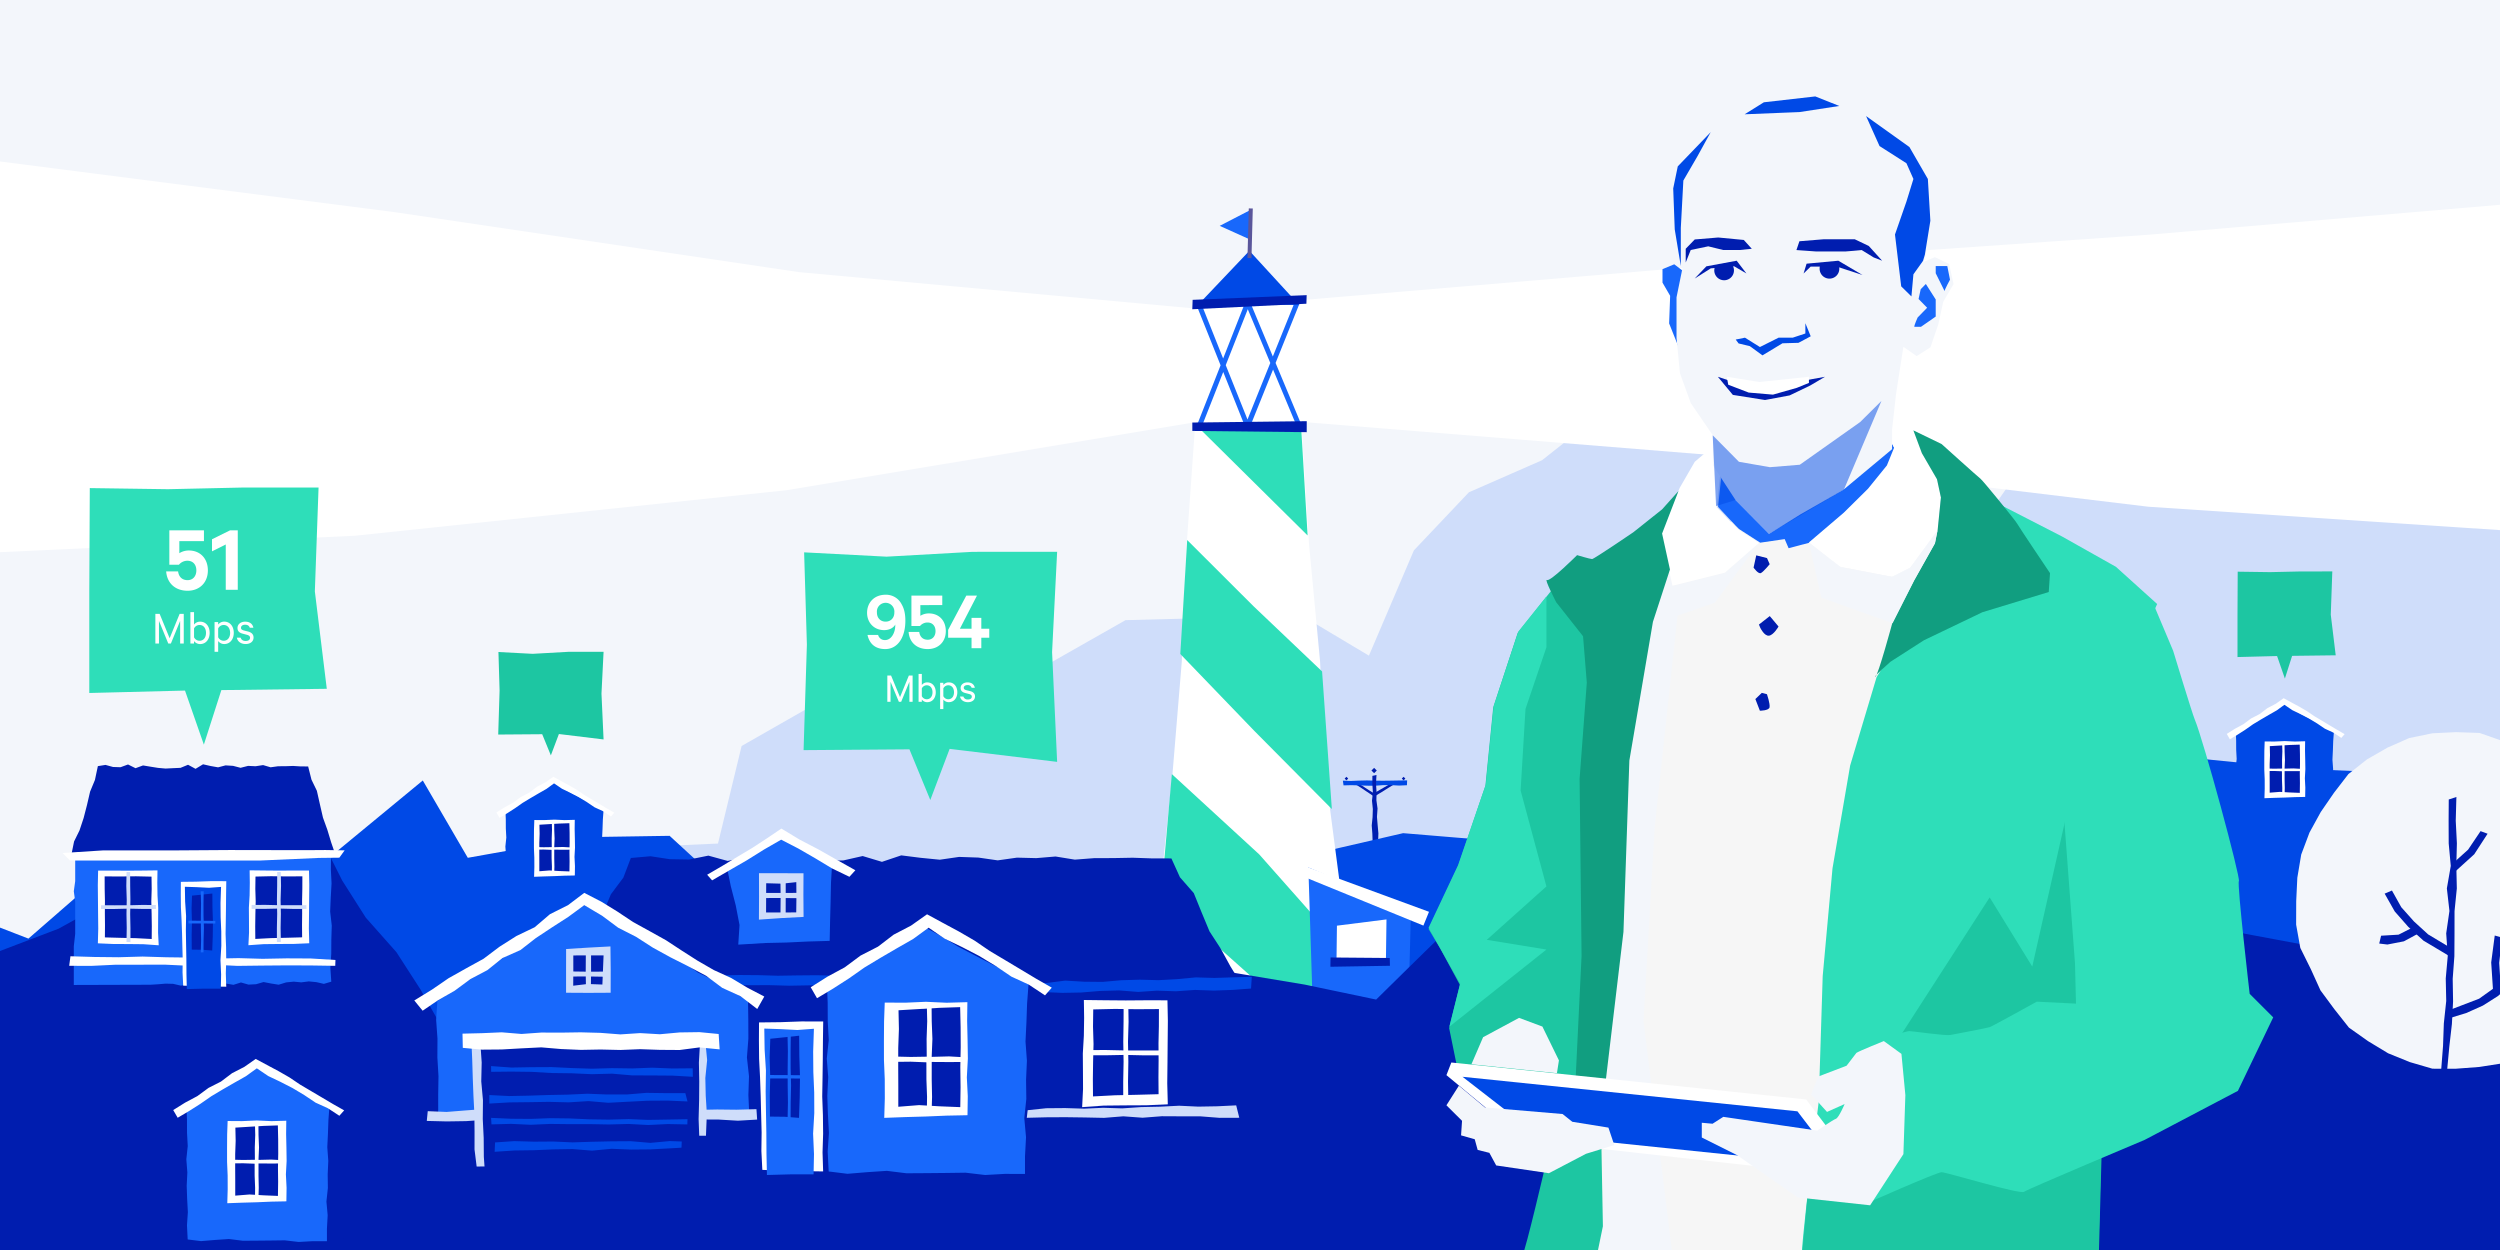<svg id="Layer_1" data-name="Layer 1" xmlns="http://www.w3.org/2000/svg" xmlns:xlink="http://www.w3.org/1999/xlink" viewBox="0 0 2000 1000"><defs><style>.cls-1,.cls-10{fill:none;}.cls-2{clip-path:url(#clip-path);}.cls-12,.cls-3{fill:#f3f6fb;}.cls-4{fill:#cfddfa;}.cls-11,.cls-12,.cls-13,.cls-14,.cls-15,.cls-4,.cls-5,.cls-6,.cls-7,.cls-8,.cls-9{fill-rule:evenodd;}.cls-5{fill:#001daf;}.cls-6{fill:#0049e6;}.cls-16,.cls-7{fill:#fff;}.cls-8{fill:#1868fb;}.cls-9{fill:#2edeb9;}.cls-10{stroke:#5a569b;stroke-width:3.21px;}.cls-11{fill:#f6f6f6;}.cls-13{fill:#1dc6a2;}.cls-14{fill:#119e80;}.cls-15{fill:#9a8064;}.cls-17{opacity:0.5;}</style><clipPath id="clip-path"><rect class="cls-1" width="2000" height="1000"/></clipPath></defs><g class="cls-2"><rect class="cls-3" x="-2657.14" width="7314.29" height="1000"/><g id="Group-5"><g id="Group-4"><g id="Group-70"><path id="Fill-3" class="cls-4" d="M2260.89,243.23l49.53,40.31,55.83,28.58,44,43.26,49,37.74,37.59,49.21,33.33,51.5,33.93,52.7,19.77,59.26,2.3,62.85,16.11,59.81L2602,790l7.67,62.81L2594.88,914l-6.59,3.84,48,37.36,41,44.51,29.77,54.28,14.66,58.68,12.73,59.18.3,57.78,60.71,4.1,59.22,23.84,37.51,46.68,23.89,54.9,3.94,61.49L2893,1477l-37.54,42.44L2802.4,1541l-56.32,6.31.56-7.9,1.32-9.58-30.61-1.52L2664,1518.8l-51.13-20.45-54.95-.09-61.2,23.74-62.83,22.39-65.43-9-64.64-5.29-62.47-19.56-54.2-37.83-46.56-25.86-33.39-35.66-60-18.49-62.73-17.82-64.12-9.63-61.78-20.66-65.45-4.09-64.63-8.81L1667,1310.24l-63.81-11.46-61.33-22.94-64.81-7.34-64.93-7.22-61.41-22.69-63-13.89-65.1-5.66-60.18-27.35-64.9-8-62.94-17.47-64.9-5.38-64.78-8.48-61-22.72-64.67-7.72-61-23.72L652.63,1095l-64.36-6-55.49-6-58.27-2.56-53-27.74L371.87,1007l-27.79-61.85L338.34,879l14.17-63,37.39-51.2,42.33-60.15,69-26.58,73.16-3.23,18.9-78.06,51.22-29.21,55.87-12.45,57.86,14.32,25.22,30.62,19.86-16.65,38.4-53.94,58.69-33.34,66.23-1.73,66.69-6.77,61.81,36.89,36-84.25,44-46.45,58.48-25.63,51.63-40.76,65-3.71,64.89-4.22,63.17,19.33L1533,374.88l48,50.65,37.09-53.46L1669.46,335l49-38.86,50.23-38.93,61.71-16.09,61.36-12.71,58.78-24.63,63.18,3.91,62.41-1.89,61.24,12.43,61.35,13Zm-1499,507.65-4.68,1.43,2.9,4Z"/><g id="Group-8"><polygon id="Fill-65" class="cls-5" points="1082.86 626.41 1088.35 629.92 1093.74 633.53 1099.14 637.14 1100 635.16 1094.96 632.04 1089.99 628.79 1084.91 625.71 1082.86 626.41"/><polygon id="Fill-66" class="cls-5" points="1098.57 634.94 1103.94 631.85 1109.32 628.73 1114.76 625.71 1117.14 626.38 1111.27 629.94 1105.45 633.59 1099.57 637.14 1098.57 634.94"/><polygon id="Fill-67" class="cls-6" points="1074.84 628.3 1081.19 628.14 1087.54 628.32 1093.88 628.56 1100.22 628.57 1106.57 628.1 1112.92 628.11 1119.26 628.46 1125.55 628.18 1125.71 624.29 1119.19 624.38 1112.78 624.5 1106.37 624.58 1099.95 624.51 1093.54 624.33 1087.12 624.49 1080.71 624.76 1074.29 624.51 1074.84 628.3"/><polygon id="Fill-68" class="cls-5" points="1097.9 620.69 1097.91 627.39 1098.3 634 1097.59 640.6 1098.27 647.21 1098.05 653.81 1097.38 660.41 1097.88 667.03 1098.1 673.63 1097.9 680.24 1098.01 686.85 1097.14 693.45 1097.24 700.05 1097.8 706.67 1097.46 713.27 1097.21 720 1104.17 719.83 1104.29 713.23 1103.94 706.59 1103.31 699.96 1103.51 693.3 1103.55 686.65 1102.54 680.03 1102.48 673.38 1102.72 666.72 1102.12 660.09 1101.57 653.46 1102.03 646.79 1101.12 640.17 1101.24 633.51 1100.8 626.88 1101.19 620 1097.9 620.69"/><polygon id="Fill-69" class="cls-5" points="1078.57 622.86 1077.14 624.29 1075.71 622.86 1077.14 621.43 1078.57 622.86"/><polygon id="Fill-71" class="cls-5" points="1101.43 616.43 1099.3 618.57 1097.14 616.43 1099.3 614.29 1101.43 616.43"/><polygon id="Fill-73" class="cls-5" points="1124.29 622.86 1122.86 624.29 1121.43 622.86 1122.86 621.43 1124.29 622.86"/></g><polygon id="Fill-5" class="cls-6" points="3039.05 580.15 2965.76 586.74 2890.01 577.62 2821.53 618.71 2748.25 635.68 2679.41 671.32 2617.46 719.09 2548.68 705.51 2479.44 683.4 2408.56 672.14 2337.75 661.3 2267.61 644.12 2195.83 644.44 2124.49 642.39 2053.8 630.81 1983.41 607.27 1911.62 618.05 1840.37 615.01 1769.07 607.85 1696.89 600.21 1625.26 622.32 1552.67 607.71 1480.84 617.03 1410.19 642.31 1337.4 635.42 1267.33 661.3 1196.09 672.64 1122.52 666.53 1051.57 682.9 980.22 696.97 910.03 718.23 843.25 755.23 773.13 775.6 704.1 802.74 654.16 746.49 590.35 718.91 535.68 668.66 466.69 669.73 374.24 686.24 338.23 624.38 256.89 691.47 180.34 653.89 139.18 690.05 77.47 703.27 22.74 750.88 -44.18 724.96 -108.15 688.66 -173.82 656.55 -243.5 641.64 -311.8 621.04 -380.04 598.43 -448.92 577.28 -520.45 583.67 -590 566.16 -660.41 558.57 -731.06 563.52 -801.26 562.87 -871.08 573.14 -940.59 584.12 -1010.9 586.02 -1079.48 604.83 -1148.38 620.01 -1216.52 639.71 -1286.38 652.53 -1353.69 677.98 -1415.25 721.89 -1478.15 759.22 -1548.13 782.24 -1602.86 849.78 -1529.5 842.51 -1457.81 848.15 -1386.12 833.3 -1314.43 834.89 -1242.74 846.88 -1171.05 835.23 -1099.36 850.15 -1027.67 830.53 -955.98 834.4 -884.29 845.77 -812.6 850.14 -740.91 842.57 -669.22 851.71 -597.53 846.01 -525.84 833.1 -454.15 852.69 -382.46 838.41 -310.76 839.48 -239.07 832.54 -167.38 848.13 -95.69 831.06 -24 853 47.69 848.34 119.38 838.96 191.08 854.18 262.77 839.34 334.46 840.78 406.15 833.2 477.84 832.28 549.53 846.11 621.22 830.35 692.9 830.22 764.59 843.46 836.29 835.88 907.97 851.53 979.66 854.15 1051.35 839.1 1123.04 841.72 1194.73 830.54 1266.42 830.1 1338.11 845.1 1409.8 843.09 1481.5 830.13 1553.19 839.81 1624.88 846.3 1696.58 840.44 1768.27 830.68 1839.96 839.03 1911.65 829.29 1983.34 848.02 2055.04 851.1 2126.73 836.19 2198.42 854 2270.11 845.8 2341.81 836 2413.5 846.53 2485.2 831.85 2556.89 847.28 2628.58 829.48 2700.27 849.15 2771.96 832.94 2843.66 841.32 2915.35 836.54 2987.05 833.1 3058.74 853.55 3130.44 841.72 3202.14 840.74 3273.83 851.21 3345.53 841.01 3417.23 854.29 3488.93 842.4 3558.57 833.68 3506.44 781.33 3453.18 719.9 3392.46 669.12 3326.71 628.34 3257.78 595.68 3185.19 579.79 3111.67 578.37 3039.05 580.15"/><g id="Group-3"><polygon id="Fill-7" class="cls-7" points="-2308.34 -114.16 -1983.81 -68.59 -1656.7 -30.64 -1326.13 -2.29 -1000.04 38.48 -672.97 76.52 -341.44 102.18 -9.94 127.9 315.77 169.73 639.25 217.72 967.14 247.85 961.87 336.8 629.22 392.17 283.95 428.59 -68.51 444.91 -406.74 500.9 -752.5 535.89 -1098.36 570.6 -1440.44 615.82 -1787.67 646.7 -2133.09 682.64 -2483.1 705.78 -2825.71 754.29 -2777.39 574.19 -2749.07 393.83 -2716.46 213.75 -2686.58 33.49 -2626.61 -137.14 -2308.34 -114.16"/><polygon id="Fill-6" class="cls-7" points="4695.85 -122.86 4693.12 46.65 4676.05 210.88 4675.65 375 4679.69 539.1 4700 698.57 4379.38 658.68 4044.12 633.9 3714.05 595.79 3377.65 573.96 3046.53 538.54 2719.23 493.35 2380.3 477.96 2054.94 427.76 1718.74 405.39 1389.27 365.67 1035.71 337.06 1036.29 240.51 1383.59 211.09 1717.77 187.87 2049.95 159.57 2378.59 122.3 2702.64 73.29 3038.74 54.98 3366.94 16.54 3699.8 -10.04 4026.26 -52.92 4360.32 -76.98 4695.85 -122.86"/><g id="Group-28"><polygon id="Fill-1" class="cls-8" points="975.77 180.68 999.19 191.25 1000.01 168.15 975.77 180.68"/><polygon id="Fill-2" class="cls-7" points="1041.3 342.12 1047.27 435.93 1056.04 528.93 1060.75 622.27 1072.89 714.99 1080.03 809.88 999.17 811.43 920 808.58 927.76 715.2 937.73 622.3 945.44 529.21 949.34 435.82 956 341.57 999.17 340.82 1041.3 342.12"/><polygon id="Fill-3-2" class="cls-9" points="1078.82 809 1030.43 807.48 977.53 760.29 929.7 707.7 937.48 619.29 1007.37 683.5 1071.67 756.12 1078.82 809"/><polygon id="Fill-4" class="cls-9" points="1057.67 537.15 1065.48 647.26 1003.59 584.85 944.25 523.2 949.76 432.03 1002.76 484.93 1057.67 537.15"/><polygon id="Fill-5-2" class="cls-9" points="998.29 342.85 1040.84 340.82 1046.09 428.38 958.79 341.99 998.29 342.85"/><polygon id="Fill-8" class="cls-7" points="961.06 341.21 1038.04 342.04 1040.02 242.32 960.01 243.89 961.06 341.21"/><g id="Group-27"><path id="Fill-9" class="cls-8" d="M998,335.61l18.23-45.25-18-43-17.64,44.76Zm-40.13-95.23a2,2,0,0,1,2.56,1.1l18.08,45.31,18-45.79a2,2,0,0,1,3.76,1.11l18,43.09,18-44.64a2,2,0,1,1,3.65,1.49l-19.46,48.33L1041.62,341a2,2,0,0,1-1,2.6,1.82,1.82,0,0,1-.76.16,2,2,0,0,1-1.82-1.22l-19.59-46.92L1000.17,341l.27.67a2,2,0,0,1-1.09,2.58,1.87,1.87,0,0,1-.74.14,2,2,0,0,1-1.82-1.24l-.19-.47a2,2,0,0,1-.61-1.53l-17.4-43.58-17.67,44.85a2,2,0,0,1-1.82,1.25,1.83,1.83,0,0,1-.73-.14,2,2,0,0,1-1.1-2.58l19.2-48.72L956.76,243a2,2,0,0,1,1.09-2.59Z"/><polygon id="Fill-11" class="cls-5" points="953.88 344.75 1045.37 345.74 1045.39 336.94 953.86 338.04 953.88 344.75"/><polygon id="Fill-13" class="cls-6" points="999.51 200.63 1039.39 244.09 960.21 241.99 999.51 200.63"/><polygon id="Fill-15" class="cls-5" points="953.84 247.41 1045.12 242.98 1045.33 236.12 954.11 239.87 953.84 247.41"/><path id="Stroke-17" class="cls-10" d="M1000.63,166.76l-1.06,39.7"/><polygon id="Fill-19" class="cls-8" points="1050.35 809.95 1126.63 810.14 1128.78 728.1 1046.68 693.98 1050.35 809.95"/><polygon id="Fill-21" class="cls-7" points="1069.22 767.22 1108.71 770.45 1109.19 735.53 1069.55 740.54 1069.22 767.22"/><polygon id="Fill-23" class="cls-7" points="1138.72 740.47 1143.2 729.44 1046.68 693.98 1043.05 701.42 1138.72 740.47"/><polygon id="Fill-25" class="cls-5" points="1064.32 773.41 1111.94 772.62 1111.8 766.39 1064.45 765.98 1064.32 773.41"/></g></g></g><polygon id="Fill-203" class="cls-5" points="4774.45 817.63 4705.37 816.4 4638.61 820.11 4571.84 821.41 4505.07 819.5 4438.28 819.39 4371.51 820.86 4304.74 820.69 4237.98 817.89 4171.21 820.76 4104.44 818.37 4037.67 817.55 3970.89 820.04 3904.11 817.85 3837.34 817.56 3770.58 819.05 3703.81 820.58 3637.04 815.82 3570.26 817.67 3503.48 818.34 3436.71 817.03 3369.94 819.7 3303.17 817.16 3236.39 819.27 3169.61 816.92 3102.84 816.83 3036.06 821.02 2969.29 816.38 2902.52 819.3 2835.74 820.32 2768.96 817.82 2702.18 819.75 2635.41 819.17 2568.64 819.14 2501.85 816.71 2435.07 817.13 2368.3 818.14 2301.53 819.59 2234.74 820.21 2167.97 819.82 2101.19 821.19 2034.42 817.92 1967.63 817.28 1900.85 816.06 1834.08 820 1767.3 820.56 1700.52 821.13 1633.73 818.69 1566.96 817.15 1500.17 820.04 1433.4 819.15 1366.62 819.2 1299.84 817.05 1233.05 820.3 1166.28 819.26 1099.49 817.8 1032.71 821.08 965.93 819.56 899.15 820.2 832.37 815.99 765.58 821.28 698.8 815.71 632.02 815.84 565.23 821.18 498.45 818.47 431.66 816.78 364.88 820.79 298.09 818.49 231.31 819.39 164.52 818.62 97.74 816.18 30.95 816.4 -35.83 815.76 -102.61 817.96 -169.4 819.91 -236.19 818.45 -302.97 819.76 -369.76 817.34 -436.55 820.35 -503.32 816.33 -570.1 816.24 -636.88 815.81 -703.65 817.68 -770.45 816.53 -837.22 820.13 -904.01 816.08 -970.78 820.41 -1037.57 818.7 -1104.36 819.56 -1171.13 819.26 -1237.92 818.6 -1304.72 820.8 -1371.5 816.02 -1438.29 820.74 -1505.07 821.07 -1571.86 820.65 -1638.65 816.21 -1705.45 818.19 -1772.24 818.32 -1839.03 820.25 -1905.83 821.33 -1972.62 816.89 -2039.41 821.17 -2106.21 819.78 -2172.99 817.01 -2239.79 820.32 -2306.58 819.78 -2373.38 819.01 -2440.18 821 -2506.98 819.9 -2573.79 818.75 -2640.6 818.7 -2704.13 819.87 -2710.14 846.65 -2714.29 874.75 -2711.23 902.85 -2714.02 930.94 -2703.84 959.04 -2711.96 987.13 -2713.54 1015.23 -2702.19 1043.34 -2708.88 1071.43 -2709.62 1099.54 -2711.29 1127.64 -2710.61 1157.02 -2640.66 1157.47 -2573.89 1156.47 -2507.12 1156.13 -2440.35 1157.8 -2373.57 1154.03 -2306.79 1157.45 -2240.03 1156.22 -2173.26 1157.81 -2106.49 1157.18 -2039.73 1153.65 -1972.95 1154.11 -1906.17 1153.76 -1839.4 1156.08 -1772.63 1153.72 -1705.86 1155.68 -1639.09 1154.43 -1572.32 1154.91 -1505.54 1158.57 -1438.76 1155.19 -1371.99 1156.05 -1305.22 1158.45 -1238.45 1154.04 -1171.67 1157.62 -1104.89 1157.46 -1038.12 1155.41 -971.35 1157.1 -904.58 1155.2 -837.8 1155.53 -771.02 1157.15 -704.24 1156.72 -637.47 1154.19 -570.7 1154.67 -503.92 1157.98 -437.13 1153.65 -370.36 1156.78 -303.58 1153.5 -236.81 1154.9 -170.03 1157.3 -103.25 1154.34 -36.47 1153.86 30.3 1155.63 97.08 1155.49 163.87 1156.94 230.64 1155.04 297.42 1158.55 364.2 1155.29 430.98 1155.24 497.76 1155.89 564.54 1153.55 631.32 1156.25 698.1 1153.95 764.88 1155.94 831.66 1155.72 898.44 1154.5 965.23 1155.96 1032.01 1155.55 1098.79 1155.42 1165.57 1153.06 1232.36 1156.28 1299.14 1157.53 1365.92 1156.48 1432.7 1156.98 1499.49 1156.13 1566.27 1153.15 1633.06 1157.59 1699.84 1157.24 1766.63 1153.8 1833.41 1157.87 1900.19 1157.18 1966.98 1156.18 2033.76 1156.66 2100.55 1153.94 2167.34 1156.84 2234.12 1158.57 2300.91 1153.86 2367.69 1153.75 2434.48 1157.85 2501.27 1158.02 2568.04 1157 2634.82 1155.44 2701.6 1154.52 2768.37 1157.39 2835.16 1156.76 2901.93 1153.27 2968.73 1153.12 3035.5 1155.49 3102.29 1154.46 3169.07 1156.86 3235.85 1157.18 3302.64 1156.03 3369.43 1156.16 3436.22 1153.56 3503.01 1153.91 3569.79 1154 3636.58 1157.18 3703.37 1156.4 3770.17 1156.46 3836.96 1155.22 3903.75 1153.06 3970.54 1157.68 4037.34 1154.15 4104.13 1155.99 4170.93 1153.42 4237.71 1153.56 4304.51 1156.81 4371.3 1155.46 4438.1 1154.8 4504.9 1156.62 4571.7 1156.66 4638.51 1156.29 4705.32 1157.39 4773.3 1156.21 4767.81 1127.65 4776.98 1099.55 4766.32 1071.45 4773.1 1043.36 4771.79 1015.27 4767.46 987.17 4768.65 959.07 4767.79 930.97 4771.72 902.87 4777.14 874.77 4775.68 846.69 4774.45 817.63"/><g id="Group-44"><polygon id="Fill-86" class="cls-6" points="1788.63 585.12 1788.92 592.6 1788.95 599.88 1789.34 607.16 1788.57 614.44 1789.12 621.72 1788.77 629 1789.01 636.28 1789.4 643.56 1788.92 650.84 1789.31 658.62 1796.63 659.53 1804.29 658.89 1811.96 658.38 1819.6 659.33 1827.26 659.28 1834.92 659.2 1842.59 659.1 1850.23 660 1857.9 659.56 1865.75 659.59 1865.76 652.71 1866.15 645.23 1865.47 637.73 1866.27 630.25 1866.17 622.76 1866.5 615.28 1865.95 607.78 1866.31 600.29 1866.57 592.81 1867.14 585.11 1860.27 581.17 1853.33 577.77 1846.49 574.21 1839.67 570.61 1833.1 566.54 1826.44 562.86 1820.29 566.59 1814.07 570.4 1807.59 573.78 1801.55 577.89 1795.11 581.33 1788.63 585.12"/><polygon id="Fill-87" class="cls-7" points="1826.92 558.57 1820.67 563 1813.86 566.55 1807.75 571.24 1800.91 574.75 1794.74 579.34 1787.99 582.98 1781.43 587.13 1783.89 591.43 1790.2 587.65 1796.39 583.66 1802.43 579.42 1808.73 575.61 1815.09 571.9 1821.49 568.24 1827.54 563.82 1833.85 568.13 1840.61 571.39 1847.27 574.85 1853.68 578.75 1859.91 582.97 1866.75 586.12 1873.06 590.32 1875.71 587.3 1869.75 583.88 1863.66 580.23 1857.56 576.57 1851.45 572.93 1845.56 568.91 1839.42 565.34 1833.16 561.96 1826.92 558.57"/><polygon id="Fill-89" class="cls-7" points="1811.74 593.17 1811.48 600.62 1811.43 608.19 1811.43 615.76 1811.75 623.34 1811.77 630.91 1811.55 638.57 1819.74 638.27 1827.85 638.04 1835.96 637.7 1844.14 637.53 1844.26 630.04 1843.89 622.64 1844.29 615.25 1844.17 607.85 1844.01 600.44 1844.1 593 1835.96 593.23 1827.85 592.86 1819.74 593.22 1811.74 593.17"/><polygon id="Fill-90" class="cls-5" points="1815.83 596.92 1815.99 604.17 1815.72 611.44 1815.71 618.71 1815.75 625.98 1815.75 634.14 1823.82 633.5 1831.82 633.97 1839.83 634.29 1839.94 626.56 1839.84 618.84 1840 611.11 1839.96 603.39 1839.78 595.71 1831.82 595.98 1823.81 596.45 1815.83 596.92"/><polygon id="Fill-91" class="cls-7" points="1827.67 614.91 1827.96 608 1827.69 601.14 1827.63 594.34 1825.72 594.29 1825.89 601.13 1825.64 607.98 1825.7 614.84 1819.29 614.95 1812.94 614.79 1812.86 616.86 1819.28 616.78 1825.55 617.02 1825.57 623.66 1825.82 630.41 1825.73 637.13 1827.62 637.14 1827.82 630.42 1827.68 623.68 1827.69 616.88 1834.59 616.93 1841.38 616.89 1841.43 615.11 1834.61 614.74 1827.67 614.91"/></g><g id="Group-44-2"><polygon id="Fill-86-2" class="cls-6" points="404.35 647.98 404.63 655.46 404.66 662.74 405.05 670.01 404.29 677.29 404.84 684.57 404.48 691.85 404.73 699.13 405.12 706.41 404.63 713.69 405.02 721.48 412.35 722.39 420 721.75 427.68 721.23 435.31 722.18 442.98 722.14 450.64 722.06 458.3 721.95 465.94 722.86 473.61 722.42 481.47 722.45 481.47 715.57 481.87 708.09 481.19 700.59 481.98 693.11 481.88 685.62 482.21 678.13 481.66 670.63 482.02 663.15 482.28 655.66 482.86 647.97 475.99 644.02 469.05 640.63 462.21 637.06 455.38 633.46 448.82 629.4 442.15 625.71 436.01 629.45 429.79 633.26 423.31 636.64 417.26 640.75 410.82 644.18 404.35 647.98"/><polygon id="Fill-87-2" class="cls-7" points="442.64 621.43 436.38 625.86 429.57 629.41 423.46 634.09 416.63 637.6 410.46 642.19 403.71 645.84 397.14 649.99 399.61 654.29 405.92 650.51 412.11 646.52 418.14 642.28 424.45 638.47 430.81 634.75 437.2 631.1 443.26 626.68 449.56 630.99 456.33 634.25 462.98 637.71 469.4 641.6 475.63 645.83 482.46 648.97 488.78 653.17 491.43 650.15 485.46 646.74 479.37 643.08 473.27 639.43 467.17 635.79 461.28 631.76 455.13 628.19 448.87 624.82 442.64 621.43"/><polygon id="Fill-89-2" class="cls-7" points="427.46 656.02 427.19 663.47 427.14 671.05 427.15 678.62 427.46 686.2 427.49 693.77 427.27 701.43 435.45 701.13 443.56 700.89 451.67 700.55 459.86 700.38 459.97 692.9 459.6 685.5 460 678.1 459.89 670.7 459.72 663.3 459.81 655.86 451.67 656.09 443.56 655.71 435.45 656.07 427.46 656.02"/><polygon id="Fill-90-2" class="cls-5" points="431.54 659.78 431.7 667.03 431.44 674.3 431.43 681.57 431.46 688.84 431.46 697 439.53 696.36 447.53 696.83 455.55 697.14 455.66 689.42 455.56 681.69 455.71 673.97 455.68 666.25 455.5 658.57 447.53 658.84 439.53 659.3 431.54 659.78"/><polygon id="Fill-91-2" class="cls-7" points="443.39 677.77 443.68 670.85 443.4 664 443.34 657.2 441.43 657.14 441.6 663.99 441.36 670.83 441.41 677.7 435 677.8 428.66 677.65 428.57 679.71 434.99 679.64 441.27 679.88 441.28 686.52 441.54 693.27 441.44 699.98 443.34 700 443.54 693.28 443.4 686.54 443.4 679.74 450.31 679.78 457.1 679.75 457.14 677.97 450.32 677.59 443.39 677.77"/></g><polygon id="Fill-1-2" class="cls-5" points="2331.43 1008.69 2298.76 983.54 2263.07 963.3 2230.31 940.76 2198.25 917.69 2167.85 893.25 2130.11 875.42 2098.16 852.51 2063.76 831.78 2029.88 810.6 1995.47 789.73 1943.57 779.44 1892.97 766.22 1841.37 755.47 1789.3 745.75 1746.54 731.91 1702.58 720.33 1660.95 704.52 1617.22 694.63 1589.37 718.68 1561.84 744.04 1531.81 767.85 1503.57 793.34 1472.52 769.02 1437.3 748.73 1406 725.25 1370.25 705.39 1338.16 682.55 1307.16 658.83 1272.2 637.26 1242.91 664.64 1213.53 691.09 1188.9 720.28 1156.6 745.04 1128.69 772.34 1100.92 799.66 1043.75 787.67 985.13 777.91 926.96 788.44 869.53 799.97 830.15 777.41 794.56 751.81 754.91 730.52 728.28 755.96 697.19 779.16 667.65 803.35 638.64 827.88 610.08 852.71 581.07 877.18 536.19 864.6 490.39 853.92 444.59 843.24 398.64 832.88 353.33 821.52 336.26 791.36 317.17 761.78 292.65 734.13 273.79 704.47 258.28 673.61 237.41 643.39 199.72 665.34 160.61 683.82 122.14 702.99 83.95 722.45 46.75 743 5.47 758.72 -38.15 775.33 -84.07 788.27 -131.2 798.98 -175.59 814.53 -213.87 838.97 -253.49 862.4 -291.57 887.14 -330.43 910.98 -373.06 931.28 -416.89 950.34 -461.05 968.96 -507.14 985.83 -459.23 986.92 -411.94 984.01 -364.62 982.81 -317.25 985.6 -269.96 985.9 -222.75 986.35 -175.44 985.62 -128.21 987.02 -80.97 988.12 -33.76 990.54 13.51 987.02 60.76 986.8 108.03 987.07 155.3 988.59 202.59 986.85 249.7 991.91 297.09 989.19 344.34 989.99 391.5 993.02 438.79 991.45 486.02 993.52 533.27 992.16 580.57 994.95 627.82 993.47 675.07 992.1 722.32 991.6 769.56 994.17 816.81 993.67 864.08 992.93 911.29 995.2 958.54 994.76 1005.9 992.28 1053.03 996.43 1100.35 995.15 1147.54 997.44 1194.79 998.09 1242.07 997.17 1289.31 998 1336.49 1001.41 1383.79 999.4 1431.04 1001.89 1478.3 999.09 1525.55 1000.65 1572.81 999.34 1620.07 1000.53 1667.3 1002.6 1714.59 999.27 1761.81 1002.03 1809.08 1000.49 1856.37 999.6 1903.51 1004.12 1950.85 1001.95 1998.11 1002.21 2045.36 1002.62 2092.58 1004.16 2139.87 1006.24 2187.24 1004.63 2234.53 1007.03 2281.88 1006.99 2331.43 1008.69"/><g id="Group-93"><polygon id="Fill-9-2" class="cls-11" points="1644.79 459.84 1443.01 381.43 1260.05 494.86 1251.43 1007.14 1662.86 1007.14 1644.79 459.84"/><polygon id="Fill-11-2" class="cls-12" points="1407.14 434.29 1371.97 482.09 1342.01 492.54 1323.77 661.56 1314.79 816.71 1338.28 1006.62 1277.14 1007.14 1282.61 980.5 1284.18 863.99 1298.24 745.4 1302.93 608.52 1321.69 497.76 1335.24 455.97 1338.37 468.51 1380.05 458.06 1407.14 434.29"/><path id="Fill-13-2" class="cls-8" d="M1390.88,350.5l-18-18.5c.26,1.31,4.44,46.64,4.44,46.64l-2.88,26.84s15.94,17.2,16.72,17.72,17,10.94,17,10.94l19.59-2.86,3.14,7.29s15.93-4.17,16.71-4.43,27.94-23.71,27.94-23.71l19.33-19,15.15-18.5,5.74-14.07-4.17-8.34-1.83-36.21L1476,351l-48,15.92"/><path id="Fill-15-2" class="cls-9" d="M1501.3,541.67l-21.18,70.77L1466,694.7l-7.84,86.17L1455,881.15s-15.69,125.34-13.34,124.56,237-1.57,237-1.57L1681,918l-16.48-113.59-2.35-60.33-1.57-87.74s10.2-62.67,12.55-62.67,29-66.59,31.39-67.37,21.18-43.09,21.18-43.09l-33-29.77-43.16-24.29L1590,398.57l-30.6,59.54-32.17,42.3Z"/><polygon id="Fill-17" class="cls-13" points="1652.31 655.71 1625.81 773.27 1591.73 717.92 1447.46 941.7 1441.43 1005.71 1679.07 1004.15 1681.43 917.89 1652.31 655.71"/><g id="Group-21"><path id="Fill-19-2" class="cls-13" d="M1167.15,860.92l-7.84-38.44,8.62-34.52-15.67-29-9.4-15.69,23.5-50.22,21.94-64.33,6.27-62.77,19.58-59.62,30.56-38.44,72.86-37.66-32.9,116.11-6.27,222L1282.32,981l-5.49,26.67s-61.11-.78-58.76-3.92S1236.88,930,1236.88,930Z"/></g><path id="Fill-22" class="cls-9" d="M1492.86,962.86s56.51-25.09,60.43-25.09,62.79,18,65.93,15.68,96.54-41.56,96.54-41.56l74.56-39.2,28.25-58.81-18.83-18.82s-10.21-87.81-8.64-90.17-28.25-112.64-35.32-129.37c-2-4.63-17.26-54.89-17.26-54.89L1722,481.43l-21.19,43.12-33.22,58.29L1651.4,656l8.6,114.76.79,32.14-31.4-1.56s-35.32,19.6-37.67,20.38-27.47,5.49-31.4,6.27-30.6-3.13-33-3.13-23.54,7-23.54,7"/><polygon id="Fill-63" class="cls-7" points="1407.14 434.39 1379.9 458.13 1338 468.57 1328.57 427.35 1343.76 390.29 1355.81 369.42 1373.62 354.29 1376.24 378.81 1373.36 405.69 1390.12 423.43 1407.14 434.39"/><path id="Fill-65-2" class="cls-7" d="M1549.73,383.41l-12-21-6.79-18.32L1515.8,331l-5.74-1.05,1,19.9,4.18,8.38-5.74,14.13L1494.39,391l-19.32,19.11-27.93,23.83s23.76,19.63,25.32,19.63,39.68,7.86,41.24,7.86,14.62-7.33,14.62-7.33l21.93-29.85,2.61-26.18Z"/><path id="Fill-67-2" class="cls-5" d="M1405,444.29l-2.14,9.79s3.75,5.44,5.89,4.35,7-7.07,7-7.07l-2.14-4.9Z"/><path id="Fill-69-2" class="cls-5" d="M1408.23,502.27s3.25,6.8,7,6.27,7.59-7.32,7.59-7.32l-7-8.36-8.67,6.79Z"/><path id="Fill-71-2" class="cls-5" d="M1404.29,559.23l3.61,9.34s7.23,0,7.75-2.75-2.07-10.44-2.07-10.44l-4.13-1.09Z"/><path id="Fill-73-2" class="cls-14" d="M1530.69,344.29l22.6,10.95s28.9,26.07,31,27.64,28.37,33.89,29.42,36S1640,458.49,1640,458.49l-1,15.13-53.08,16.16-46.77,22.43-26.8,17.21s-14.19,12.51-12.09,12,13.67-43.28,13.67-43.28l17.34-33.9L1548,434.51l2.11-10.43,2.62-26.08-3.15-14.6-12.09-20.86Z"/><path id="Fill-75" class="cls-14" d="M1237.58,464c2.62,1.57,24.09-19.89,24.09-19.89s10.48,3.14,12,3.14,33-21.45,33-21.45l23-18.31,13.1-14.65-13.1,34,6.29,28.77-13.62,41.86L1303.49,608.4l-4.72,137.08-14.14,118.78-24.09-2.1,4.71-97.32-1.57-141.79,5.76-76.92-3-37.13-21.48-27.2s-10-19.36-7.33-17.79"/><polygon id="Fill-77" class="cls-7" points="1161.07 850 1444.9 879.57 1492.86 942.86 1220.04 912.25 1157.14 860.12 1161.07 850"/><polygon id="Fill-79" class="cls-6" points="1170 861.43 1437.94 889.05 1471.43 932.86 1229.79 907.8 1170 861.43"/><path id="Fill-81" class="cls-12" d="M1485.14,842.3c2.35-1.57,21.92-9.44,21.92-9.44l14.09,10.23,3.14,33-1.57,47.22-26.62,40.93-57.94-6.3-48.54-33.84L1361.43,910V898.2l8.61.79,8.61-5.51,75.17,11s12.53-8.65,14.88-9.44,7-11.8,7-11.8l-14.09,6.29-12.66-14,5.61-14.3,22.71-8.66Z"/><polygon id="Fill-83" class="cls-12" points="1187.94 885.94 1250.05 891.22 1257.86 897.43 1286.74 902.09 1291.43 916.06 1268.79 923.04 1239.12 938.57 1196.96 932.36 1191.49 922.27 1182.13 919.94 1179.78 911.4 1168.85 908.29 1169.63 896.65 1157.14 884.23 1167.09 868.57 1187.94 885.94"/><polygon id="Fill-85" class="cls-12" points="1177.14 851.41 1186.48 829.75 1215.25 814.29 1233.92 821.25 1247.14 848.32 1245.54 858.57 1177.14 851.41"/><polygon id="Fill-87-3" class="cls-9" points="1159.43 821.43 1237.14 759.64 1189.42 751.87 1237.14 709.13 1216.49 632.41 1220.4 567.18 1237.14 517.8 1237.14 477.14 1214.69 505.18 1194.96 564.82 1188.64 627.6 1166.54 691.95 1142.86 742.17 1168.12 786.9 1159.43 821.43"/><polygon id="Fill-89-3" class="cls-12" points="1447.14 433.96 1457.05 478.12 1514.07 498.57 1531.25 464.57 1547.92 434.75 1550 424.29 1528.13 454.11 1513.55 461.43 1472.4 453.58 1447.14 433.96"/><polygon id="Fill-91-3" class="cls-15" points="1427.14 420 1392.86 367.14 1399.56 411.16 1427.14 420"/></g></g><g id="Group"><polygon id="Fill-28" class="cls-5" points="599.12 934.07 614.67 933.26 630.1 932.73 645.52 932 660.96 932.23 676.41 934.21 691.83 933.53 707.27 934.29 722.68 932.22 738.12 933.04 753.54 931.76 768.98 931.86 784.43 933.35 799.83 930.66 815.29 933.11 830.72 932.68 846.13 930.19 861.58 931.87 877.02 933.22 892.43 930.59 907.86 929.75 923.3 930.55 938.72 929.47 954.17 930.31 969.62 932.26 984.74 929.78 982.84 914.11 984.71 898.11 984.84 882.13 985.71 866.14 982.43 850.22 983.67 834.22 985.29 818.22 983.84 802.26 984.2 785.01 967.38 784.61 951.87 785.45 936.36 784.82 920.85 785.15 905.34 787.74 889.83 784.41 874.32 785.77 858.81 785.69 843.3 786.59 827.79 784.93 812.29 787.64 796.77 784.29 781.26 784.7 765.75 784.99 750.24 784.38 734.73 787.35 719.22 786.81 703.71 785.49 688.2 784.93 672.69 788.35 657.18 788.32 641.66 785.94 626.15 787.39 610.64 786.1 595.13 787.46 579.61 788.28 565.71 787.6 565.96 801.45 569.79 816.13 574.19 830.68 577.13 845.58 581.78 860.07 583.42 875.27 590.37 889.22 591.55 904.53 594.15 919.5 599.12 934.07"/><polygon id="Fill-29" class="cls-7" points="865.71 885.71 882.95 884.48 899.99 884.3 917.04 884.22 934.24 883.47 933.8 866.66 933.99 850.03 934.13 833.4 934.29 816.77 933.96 800.25 917.35 800.22 900.64 800.35 883.92 800.21 867.09 800 867.3 814.36 867.08 828.58 866.26 842.78 866.36 857 866.43 871.23 865.71 885.71"/><polygon id="Fill-30" class="cls-5" points="874.59 807.54 874.41 821.34 874.83 835.26 874.48 849.18 874.29 863.11 874.4 877.14 891.99 876.22 909.5 875.83 926.87 875.36 926.76 861.92 926.88 848.29 926.8 834.67 927.1 821.04 927.14 807.26 909.51 807.37 892 807.14 874.59 807.54"/><polygon id="Fill-31" class="cls-7" points="931.43 844.28 915.69 844.29 900 843.93 884.31 844.23 868.57 844.24 868.61 840.09 884.3 840 899.99 840.35 915.68 840.38 931.3 840.34 931.43 844.28"/><polygon id="Fill-32" class="cls-7" points="898.59 881.43 898.57 865.38 898.87 849.4 898.62 833.42 898.85 817.44 898.91 801.54 902.6 801.43 902.86 817.43 902.4 833.41 902.68 849.38 902.42 865.37 902.66 881.32 898.59 881.43"/><polygon id="Fill-33" class="cls-5" points="450 788.01 455.72 772.29 466.93 759.69 475.37 745.58 482.34 730.67 488.71 715.43 498.67 702.14 504.68 686.38 520.41 685 535.84 687.36 551.27 687.63 566.7 684.5 582.13 688.75 597.56 685.6 612.99 687.02 628.41 688.4 643.84 689.15 659.27 688.72 674.7 688.33 690.13 684.83 705.56 689.48 720.99 684.29 736.42 686.24 751.86 687.77 767.28 685.53 782.72 686.06 798.15 688.29 813.58 686.11 829.01 686.5 844.44 685.2 859.87 687.71 875.3 686.52 890.74 686.47 906.17 686.18 921.6 686.72 937.12 686.75 943.95 701.81 955.03 714.49 961.24 729.81 967.58 745.06 976.56 758.88 984.45 773.3 994.29 789.21 976.42 787.71 960.94 789.19 945.46 788.65 929.98 786.81 914.5 785.44 899.02 786.4 883.55 787.17 868.07 787.4 852.59 788.61 837.11 788.33 821.63 790 806.15 787.95 790.68 788.51 775.2 789.45 759.72 788.81 744.24 788.26 728.76 789.34 713.28 786.22 697.81 786.37 682.33 789.19 666.85 789.25 651.37 789.34 635.89 786.06 620.41 789.13 604.93 785.41 589.45 785.44 573.97 787.14 558.49 788.35 543.01 786.02 527.53 787.66 512.05 786.37 496.57 785.36 481.09 788.33 465.6 787.2 450 788.01"/><polygon id="Fill-34" class="cls-6" points="834.88 793.65 849.86 794.29 865.01 794 880.15 792.75 895.3 792.33 910.48 793.54 925.63 792.51 940.79 793.02 955.94 791.95 971.11 792.47 986.26 791.92 1000.84 790.83 1001.43 781.43 986.48 781.87 971.56 782.35 956.62 781.91 941.71 783.31 926.8 784.14 911.86 783.74 896.93 784.19 882.03 785.52 867.09 785.36 852.14 784.49 837.24 786.39 822.86 786.3 834.88 793.65"/><polygon id="Fill-35" class="cls-6" points="664.35 788.03 647.93 788.27 631.34 788.57 614.75 788.1 598.16 788.18 581.7 788.09 575.71 780.37 591.16 780 606.68 780.13 622.2 780.58 637.71 780.33 653.23 780.19 668.57 780.52 664.35 788.03"/><polygon id="Fill-36" class="cls-8" points="581.43 693.23 584.62 708.87 588.6 724.33 591.62 740 590.61 755.71 612.14 754.41 629.25 754.02 646.35 753.21 663.74 752.71 664.07 736.96 664.48 721.52 664.8 706.07 665.71 690.67 652.23 682.62 638.4 675.11 624.93 667.14 610.45 675.75 596.15 684.84 581.43 693.23"/><polygon id="Fill-73-3" class="cls-8" points="349.89 800.91 348.92 815.9 349.98 830.94 349.9 845.98 350.79 861.01 350.55 876.05 350.57 891.09 348.57 906.13 349.79 921.17 350.1 935.91 365.41 936.65 381.01 934.99 396.62 935.13 412.22 936.09 427.82 936.01 443.43 936.49 459.03 934.98 474.64 935.92 490.24 936.86 505.85 936.65 521.45 936.09 537.06 936.8 552.66 937.14 568.27 936.71 583.88 935.53 600 936.74 599.42 921.17 599.52 906.13 599.39 891.09 598.7 876.06 599.2 861.01 597.54 845.99 598.7 830.93 598.64 815.89 598.41 800.25 584.54 792.89 571.89 784.64 558.27 778.03 546.01 769.13 532.6 762.15 520.01 753.81 506.36 747.24 492.93 740.29 480.9 731 467.62 724.29 454.36 732.15 441.18 740.56 428.45 749.66 414.66 757.16 402.21 766.69 389.52 775.86 375.93 783.65 362.92 792.35 349.89 800.91"/><polygon id="Fill-74" class="cls-5" points="348.26 891.94 347.65 908.12 347.14 924.84 347.48 941.98 363.83 942.67 379.83 940.87 395.83 941.56 411.83 941.65 427.83 940.65 443.83 941.56 459.84 940.12 475.84 940.52 491.84 940.64 507.84 942.86 523.84 942.37 539.85 942.02 555.85 942.74 571.86 941.73 587.86 942.03 603.04 940.56 603.54 924.84 604.29 908.12 603.26 892.14 587.86 890.96 571.86 890.5 555.86 891.79 539.86 890.05 523.86 890.04 507.86 891.97 491.85 891.59 475.85 891.31 459.85 890 443.85 891.74 427.85 891.5 411.84 890.42 395.84 892.31 379.84 890.77 363.83 891.61 348.26 891.94"/><polygon id="Fill-75-2" class="cls-4" points="341.43 896.74 357.39 897.14 372.92 896.9 388.45 895.81 403.98 894.91 419.51 895.13 435.05 896.6 450.58 896.02 466.11 896.21 481.64 895.03 497.17 894.87 512.7 895.87 528.23 895.1 543.76 895.54 559.29 895.57 574.83 895.64 590.36 896.57 605.71 895.66 605.16 887.33 589.16 887.77 573.71 887.59 558.25 887.91 542.8 887.97 527.34 888.33 511.89 889 496.43 888.87 480.97 889.5 465.52 887.63 450.06 887.31 434.61 887.54 419.15 888.07 403.69 887.52 388.24 887.14 372.78 888.32 357.32 889.55 342.2 888.94 341.43 896.74"/><polygon id="Fill-76" class="cls-4" points="377.14 833.12 377.78 848.06 378.21 862.36 378.76 876.66 379.5 890.95 379.64 905.26 379.62 919.58 381.32 933.21 396.07 933.16 411.41 933.74 426.76 933.62 442.1 933.12 457.44 933.65 472.79 933.94 488.13 933.32 503.48 933.99 518.82 933.07 534.17 933.19 549.51 935.71 564.55 934.81 564.37 919.56 564.9 905.26 565.48 890.96 564.58 876.66 564.27 862.35 565.71 848.05 564.38 834.26 549.27 833.94 533.68 832.86 518.08 833.59 502.49 833.13 486.9 833.81 471.3 834.32 455.71 834.07 440.12 834.12 424.52 834.61 408.93 834 393.32 834.17 377.14 833.12"/><polygon id="Fill-77-2" class="cls-5" points="384.29 834.44 385.35 849.99 385.01 865.11 386.37 880.18 386.22 895.29 386.95 910.37 387.07 925.48 388.08 939.9 403.16 940.69 418.82 941.02 434.47 939.85 450.13 939.88 465.79 940.78 481.44 939.73 497.1 940.09 512.76 941.43 528.42 940.71 544.08 939.85 559.33 940.11 559.49 925.48 559.45 910.38 558.88 895.29 559.29 880.2 559.4 865.1 559.12 850.01 560 834.61 543.83 834.97 527.92 835.35 512 835.16 496.09 834.68 480.18 835.6 464.27 835.09 448.36 834.29 432.45 835.22 416.53 835.79 400.61 835.25 384.29 834.44"/><polygon id="Fill-78" class="cls-7" points="605.79 807.2 611.43 797.23 597.79 790.09 584.88 782.36 571.11 776.08 558.07 768.56 545.38 760.45 532.79 752.19 519.63 744.87 506.44 737.61 493.9 729.25 481.08 721.36 467.4 714.29 454.38 724.14 439.97 731.35 427.71 741.81 413.16 748.79 399.65 757.36 386.85 767 372.79 774.74 358.81 782.6 345.62 791.66 331.43 800.37 338.11 808.57 350.32 800.25 363.76 792.55 376.2 783.37 389.93 776.09 402.04 766.42 416.38 760.03 428.6 750.52 441.48 741.98 454.48 733.62 467.41 724.13 481.66 732.58 494.57 742.18 508.87 749.47 522.34 758.14 536.39 765.86 550.72 773.1 564.89 780.63 577.77 790.27 592.46 797 605.79 807.2"/><polygon id="Fill-79-2" class="cls-7" points="370 826.92 385.57 826.54 401.38 825.85 417.2 827.17 433.02 826.04 448.83 826.1 464.64 825.86 480.46 826.29 496.27 827.52 512.09 826.48 527.91 827.4 543.72 825.94 559.54 825.71 574.93 827.2 575.71 839.5 559.55 837.93 543.73 840 527.92 839.89 512.1 839.35 496.29 839.98 480.47 839.61 464.66 839.91 448.84 839.23 433.03 837.89 417.21 838.68 401.39 839.58 385.57 839.72 370.24 838.28 370 826.92"/><polygon id="Fill-80" class="cls-4" points="452.89 759.2 452.86 776.67 452.86 794.19 470.69 794.29 488.52 794.19 488.57 775.58 488.36 757.14 470.68 758.09 452.89 759.2"/><polygon id="Fill-81-2" class="cls-5" points="458.65 764.36 458.66 776.43 458.57 788.57 470.09 787.19 481.91 787.63 482.86 764.34 470.73 764.29 458.65 764.36"/><polygon id="Fill-82" class="cls-4" points="472.67 792.86 468.8 792.86 468.57 777.88 468.66 762.87 472.85 762.86 472.86 777.88 472.67 792.86"/><polygon id="Fill-83-2" class="cls-4" points="485.71 781.43 470.71 781.17 455.78 781.22 455.71 777.14 470.71 777.36 485.68 777.27 485.71 781.43"/><polygon id="Fill-84" class="cls-5" points="820 935.16 835.14 935.41 849.93 935.33 864.72 935.25 879.51 935.38 894.27 936.39 909.07 936.34 923.85 936.75 938.62 937.46 953.39 938.42 968.18 938.57 982.73 938.01 982.86 922.2 982.57 906.15 982.79 890.3 966.97 890.79 950.96 891.14 934.93 890 918.93 891.03 902.92 891.66 886.9 891.41 870.89 892.02 854.87 891.4 838.85 891.51 822.8 891.79 822.62 906.19 821.23 920.49 820 935.16"/><polygon id="Fill-85-2" class="cls-7" points="565.71 699.8 569.69 704.29 583.57 696.24 597.52 688.2 611.16 679.67 624.93 671.74 638.66 678.83 652.21 686.64 665.6 694.71 679.54 701.44 684.29 696.19 669.42 687.85 654.72 679.52 639.72 671.7 625.1 662.86 613.4 670.77 601.77 678.37 589.83 685.49 577.93 692.67 565.71 699.8"/><polygon id="Fill-86-3" class="cls-8" points="661.55 786.93 662.14 802.23 662.2 817.11 663 831.99 661.43 846.86 662.56 861.74 661.84 876.62 662.33 891.51 663.14 906.39 662.14 921.27 662.94 937.17 677.99 939.04 693.72 937.74 709.49 936.68 725.17 938.62 740.92 938.52 756.66 938.37 772.41 938.15 788.1 940 803.87 939.11 820 939.16 820 925.1 820.82 909.8 819.43 894.48 821.06 879.19 820.85 863.88 821.53 848.58 820.4 833.25 821.14 817.96 821.68 802.65 822.86 786.92 808.74 778.86 794.48 771.92 780.43 764.62 766.41 757.27 752.92 748.96 739.23 741.43 726.6 749.05 713.82 756.85 700.5 763.75 688.09 772.15 674.86 779.19 661.55 786.93"/><polygon id="Fill-87-4" class="cls-7" points="741.63 731.43 728.83 740.48 714.91 747.74 702.4 757.31 688.42 764.48 675.8 773.86 662 781.32 648.57 789.79 653.61 798.57 666.52 790.85 679.18 782.71 691.53 774.03 704.42 766.25 717.43 758.66 730.51 751.19 742.9 742.15 755.79 750.97 769.63 757.63 783.25 764.7 796.37 772.65 809.11 781.29 823.09 787.72 836 796.3 841.43 790.13 829.23 783.16 816.77 775.68 804.29 768.22 791.8 760.78 779.76 752.55 767.19 745.25 754.38 738.36 741.63 731.43"/><polygon id="Fill-88" class="cls-4" points="821.43 894.23 837.06 893.84 852.46 893.76 867.86 893.97 883.25 894.29 898.65 893.05 914.04 894.18 929.44 892.98 944.84 893.06 960.24 893.07 975.64 894.27 991.43 894.21 988.96 884.29 973.72 885.03 958.53 885.3 943.31 884.58 928.13 885.34 912.94 885.67 897.76 886.7 882.55 886.23 867.37 886.94 852.16 886.46 836.96 886.59 822.14 888.16 821.43 894.23"/><polygon id="Fill-89-4" class="cls-7" points="707.79 802.06 707.25 817.19 707.14 832.57 707.16 847.96 707.8 863.34 707.85 878.73 707.4 894.29 724.13 893.67 740.7 893.2 757.26 892.51 774 892.17 774.22 876.97 773.47 861.94 774.29 846.9 774.06 831.87 773.71 816.84 773.91 801.73 757.27 802.19 740.7 801.43 724.13 802.16 707.79 802.06"/><polygon id="Fill-90-3" class="cls-5" points="718.81 808.22 719.13 823.26 718.59 838.33 718.57 853.41 718.64 868.49 718.64 885.41 735.26 884.09 751.73 885.05 768.22 885.71 768.45 869.69 768.25 853.67 768.57 837.65 768.49 821.63 768.12 805.71 751.72 806.26 735.25 807.23 718.81 808.22"/><polygon id="Fill-91-4" class="cls-7" points="745.35 845.49 745.93 831.19 745.38 817.03 745.26 802.98 741.43 802.86 741.77 817.01 741.28 831.15 741.39 845.34 728.58 845.55 715.88 845.24 715.71 849.5 728.56 849.35 741.11 849.85 741.13 863.57 741.64 877.51 741.46 891.39 745.24 891.43 745.65 877.54 745.37 863.6 745.38 849.56 759.18 849.65 772.77 849.57 772.86 845.89 759.21 845.12 745.35 845.49"/><polygon id="Fill-92" class="cls-4" points="642.86 733.52 642.72 716.03 642.8 698.6 625.01 698.58 607.18 698.57 607.23 717.12 607.14 735.71 625 734.47 642.86 733.52"/><polygon id="Fill-93" class="cls-5" points="636.99 729.92 637.14 717.84 637.04 705.71 625.6 706.95 612.96 706.59 612.86 729.97 624.97 730 636.99 729.92"/><polygon id="Fill-94" class="cls-4" points="624.29 701.43 628.57 701.44 628.57 716.44 628.53 731.43 624.39 731.42 624.52 716.44 624.29 701.43"/><polygon id="Fill-95" class="cls-4" points="610 714.33 624.98 714.37 639.97 714.29 640 718.57 624.98 718.4 610 718.44 610 714.33"/><polygon id="Fill-96" class="cls-7" points="609.86 935.9 609.11 920.82 609.3 906.06 608.91 891.32 608.55 876.57 608.03 861.83 607.28 847.09 607.14 832.33 607.22 817.95 624.14 817.75 641.19 817.14 658.57 817.18 658.35 832.48 658.23 847.39 658.03 862.29 657.78 877.2 658.33 892.1 658.5 907.01 658.03 921.91 658.51 937.14 642.11 936.9 625.99 936.55 609.86 935.9"/><polygon id="Fill-97" class="cls-8" points="611.43 822.86 624.78 823.32 637.9 824 651.13 823.01 650.53 841.28 650.67 857.68 651.37 874.08 651.43 890.47 650.48 906.87 651.19 923.27 650.86 939.49 632.4 939.48 613.55 940 613.18 923.02 613.08 906.36 612.78 889.7 612.52 873.04 612.75 856.37 611.7 839.73 611.43 822.86"/><polygon id="Fill-98" class="cls-5" points="616.24 831 615.71 846.11 616.18 861.38 615.82 876.66 615.94 893.27 627.66 893.41 639.2 894.29 639.76 877.97 640 861.5 639.46 845.04 639.32 828.57 627.67 829.83 616.24 831"/><polygon id="Fill-99" class="cls-8" points="632.49 895.65 630.06 895.71 630.35 881.99 630.14 868.29 630.13 854.59 630.3 840.89 630 827.14 632.65 827.18 632.49 840.88 632.51 854.59 632.86 868.28 632.55 881.99 632.49 895.65"/><polygon id="Fill-100" class="cls-8" points="644.29 862.86 629.3 862.76 614.33 862.75 614.29 860 629.3 860.08 644.25 860.23 644.29 862.86"/><polygon id="Fill-123" class="cls-6" points="392.86 852.86 409.13 854.04 425.23 853.75 441.33 853.67 457.42 854.45 473.52 854.96 489.63 854.52 505.73 854.75 521.83 854.15 537.93 854.79 554.17 854.64 554.29 861.43 537.93 860.49 521.83 860.37 505.72 860.32 489.65 858.93 473.53 859.35 457.44 858.63 441.33 858.42 425.25 857.48 409.14 857.27 392.94 857.45 392.86 852.86"/><polygon id="Fill-124" class="cls-6" points="391.43 876.03 407.35 876.84 423.03 876.52 438.7 876.01 454.38 875.7 470.06 874.98 485.75 875.6 501.44 875.58 517.11 874.29 532.8 874.51 548.27 874.52 550 881.16 534.08 880.47 518.25 880.57 502.43 881.38 486.62 882.22 470.78 880.88 454.96 881.88 439.13 881.48 423.31 881.74 407.48 881.92 391.44 882.86 391.43 876.03"/><polygon id="Fill-125" class="cls-6" points="392.86 894.29 408.82 894.99 424.49 895.12 440.17 894.54 455.84 894.75 471.51 895.46 487.19 895.69 502.87 895.27 518.54 895.92 534.23 895.64 550 895.35 549.88 899.55 534.23 899.24 518.55 900 502.88 899.17 487.2 899.58 471.53 899.29 455.85 899.32 440.18 899.14 424.5 899.82 408.82 899.09 393.2 899.51 392.86 894.29"/><polygon id="Fill-126" class="cls-6" points="396.04 913.95 411.43 912.9 426.98 913.33 442.53 913.22 458.07 913.91 473.62 913.41 489.17 913.07 504.72 912.97 520.27 914.29 535.82 912.86 551.43 913.42 551.17 917.82 535.83 918.68 520.29 919.52 504.74 919.66 489.18 919.03 473.65 920.52 458.07 919.25 442.52 919.52 426.98 920.18 411.43 920.4 395.71 921.43 396.04 913.95"/></g><polygon id="Fill-46" class="cls-5" points="545.6 908.63 544.91 924.55 544.67 940.48 544.29 956.38 571.43 957.14 570.86 940.91 570.4 924.8 570.2 908.57 545.6 908.63"/><polygon id="Fill-46-2" class="cls-5" points="1785.6 885.77 1784.91 901.7 1784.67 917.62 1784.29 933.53 1811.43 934.29 1810.86 918.05 1810.4 901.94 1810.2 885.71 1785.6 885.77"/><g id="Group-37"><polygon id="Fill-28-2" class="cls-8" points="59.04 787.98 120.41 787.79 126.44 787.42 132.47 786.91 138.5 787.07 144.54 788.47 150.56 787.98 156.6 788.52 162.62 787.06 168.65 787.64 174.68 786.74 180.71 786.81 186.75 787.86 192.77 785.97 198.81 787.69 204.84 787.38 210.86 785.63 216.9 786.81 222.93 787.77 228.95 785.91 234.98 785.32 241.02 785.88 247.04 785.12 253.08 785.71 259.12 787.09 265.03 785.34 264.28 774.29 265.01 763.01 265.07 751.75 265.41 740.47 264.13 729.24 264.61 717.97 265.24 706.69 264.68 695.43 264.82 683.27 258.25 682.99 252.18 683.58 246.12 683.13 240.06 683.37 234 685.2 227.94 682.85 221.88 683.8 215.82 683.75 209.76 684.38 203.7 683.22 197.63 685.13 191.57 682.76 185.51 683.05 179.45 683.26 173.39 682.83 167.33 684.92 161.27 684.54 155.21 683.61 149.14 683.21 143.08 685.63 137.02 685.61 130.96 683.92 124.9 684.95 118.83 684.04 112.77 685 106.71 685.57 60.16 686.57 60.16 693.57 60.16 704.91 59.04 713 60.16 721.22 60.16 733.32 60.16 747.14 59.04 757.09 59.04 765.21 59.04 774.29 59.04 787.98"/><polygon id="Fill-29-2" class="cls-7" points="198.72 756.18 210.96 755.32 223.07 755.19 235.18 755.13 247.4 754.61 247.09 742.86 247.22 731.23 247.32 719.6 247.43 707.98 247.2 696.42 235.4 696.4 223.53 696.5 211.65 696.39 199.7 696.25 199.84 706.29 199.69 716.23 199.1 726.16 199.18 736.11 199.23 746.05 198.72 756.18"/><polygon id="Fill-30-2" class="cls-5" points="204.39 701.26 204.26 711.15 204.56 721.13 204.31 731.11 204.17 741.09 204.25 751.15 216.81 750.49 229.31 750.21 241.7 749.87 241.62 740.24 241.72 730.47 241.66 720.7 241.87 710.93 241.9 701.06 229.31 701.14 216.81 700.97 204.39 701.26"/><polygon id="Fill-31-2" class="cls-4" points="245.19 727.12 234.19 727.13 223.22 726.85 212.26 727.09 201.26 727.09 201.29 723.97 212.26 723.9 223.22 724.16 234.19 724.18 245.1 724.15 245.19 727.12"/><polygon id="Fill-32-2" class="cls-4" points="221.52 753.63 221.51 742.38 221.74 731.17 221.54 719.97 221.72 708.76 221.77 697.61 224.63 697.53 224.83 708.75 224.48 719.96 224.7 731.16 224.49 742.37 224.68 753.56 221.52 753.63"/><polygon id="Fill-33-2" class="cls-5" points="57.02 684.22 59.25 673.19 63.6 664.35 66.89 654.45 69.6 643.98 72.08 633.29 75.95 623.96 78.29 612.9 84.41 611.93 90.41 613.58 96.42 613.78 102.42 611.58 108.42 614.56 114.42 612.35 120.43 613.35 126.43 614.31 132.43 614.84 138.43 614.54 144.44 614.27 150.44 611.81 156.44 615.07 162.44 611.43 168.45 612.8 174.45 613.87 180.45 612.3 186.46 612.68 192.46 614.24 198.46 612.71 204.47 612.99 210.47 612.07 216.47 613.83 222.47 613 228.48 612.96 234.48 612.76 240.49 613.13 246.52 613.16 249.18 623.73 253.49 632.62 255.91 643.38 258.37 654.08 261.87 663.78 264.93 673.9 268.76 685.07 261.81 684.01 255.79 685.05 249.77 684.67 243.75 683.38 237.72 682.42 231.7 683.09 225.68 683.64 219.66 683.8 213.64 684.64 207.62 684.45 201.59 685.62 195.57 684.18 189.55 684.58 183.53 685.24 177.51 684.78 171.49 684.4 165.47 685.16 159.45 682.97 153.42 683.07 147.4 685.05 141.38 685.1 135.36 685.16 129.34 682.86 123.31 685.01 117.29 682.4 111.27 682.42 105.25 683.61 99.23 684.46 93.2 682.82 87.18 683.98 81.16 683.07 75.14 682.36 69.11 684.45 63.09 683.66 57.02 684.22"/><polygon id="Fill-35-2" class="cls-7" points="271.47 686.15 254.98 686.34 207.84 688.43 151.77 688.43 96.09 688.43 56.02 688.43 50 682.39 82.25 680.33 137.81 680.33 183.69 680.02 244.72 680.13 260.31 680.02 275.71 680.28 271.47 686.15"/><polygon id="Fill-29-3" class="cls-7" points="126.97 756.23 114.72 755.37 102.62 755.24 90.51 755.19 78.29 754.66 78.6 742.91 78.47 731.28 78.36 719.66 78.25 708.03 78.49 696.48 90.29 696.46 102.16 696.55 114.03 696.45 125.99 696.3 125.84 706.35 126 716.28 126.58 726.22 126.51 736.16 126.46 746.11 126.97 756.23"/><polygon id="Fill-30-3" class="cls-5" points="121.22 701.31 121.35 711.2 121.05 721.18 121.3 731.16 121.44 741.14 121.36 751.2 108.8 750.54 96.3 750.26 83.91 749.92 83.99 740.29 83.89 730.52 83.95 720.76 83.74 710.99 83.71 701.11 96.3 701.19 108.8 701.03 121.22 701.31"/><polygon id="Fill-31-3" class="cls-4" points="80.8 727.17 91.8 727.18 102.77 726.91 113.73 727.14 124.73 727.15 124.7 724.02 113.73 723.95 102.77 724.22 91.8 724.24 80.89 724.21 80.8 727.17"/><polygon id="Fill-32-3" class="cls-4" points="104.35 753.69 104.37 742.43 104.14 731.23 104.33 720.02 104.16 708.82 104.1 697.67 101.24 697.59 101.04 708.81 101.39 720.01 101.18 731.22 101.38 742.42 101.2 753.61 104.35 753.69"/><polygon id="Fill-88-2" class="cls-7" points="268.19 772.67 248.43 772.37 228.96 772.31 209.48 772.47 190.02 772.71 170.55 771.76 151.08 772.63 131.61 771.71 112.13 771.77 92.66 771.77 73.19 772.7 55.37 772.65 56.35 765.01 75.62 765.58 94.83 765.79 114.07 765.24 133.26 765.82 152.47 766.07 171.66 766.87 190.9 766.5 210.1 767.05 229.33 766.68 248.55 766.78 268.37 767.99 268.19 772.67"/><polygon id="Fill-96-2" class="cls-7" points="146.56 788.49 146.03 777.88 146.17 767.49 145.89 757.11 145.64 746.74 145.27 736.36 144.74 725.99 144.64 715.6 144.69 705.48 156.67 705.34 168.73 704.91 181.03 704.94 180.87 715.71 180.78 726.2 180.64 736.69 180.47 747.18 180.86 757.67 180.98 768.16 180.65 778.65 180.99 789.37 169.38 789.19 157.97 788.95 146.56 788.49"/><polygon id="Fill-97-2" class="cls-6" points="147.9 709.42 157.64 709.74 167.2 710.22 176.84 709.52 176.41 722.29 176.51 733.75 177.02 745.21 177.06 756.66 176.37 768.12 176.89 779.58 176.65 790.91 163.19 790.91 149.45 791.27 149.17 779.41 149.1 767.76 148.89 756.13 148.69 744.49 148.87 732.84 148.1 721.21 147.9 709.42"/><polygon id="Fill-98-2" class="cls-5" points="153.61 716.5 153.25 726.98 153.57 737.58 153.32 748.18 153.4 759.7 161.67 759.81 169.79 760.41 170.19 749.09 170.36 737.66 169.97 726.24 169.88 714.82 161.67 715.69 153.61 716.5"/><polygon id="Fill-99-2" class="cls-8" points="162.81 761.86 160.62 761.91 160.88 752.12 160.69 742.35 160.68 732.58 160.83 722.81 160.56 713 162.95 713.03 162.8 722.8 162.82 732.58 163.14 742.35 162.86 752.12 162.81 761.86"/><polygon id="Fill-100-2" class="cls-8" points="172.27 738.85 161.51 738.77 150.77 738.76 150.74 736.52 161.51 736.59 172.25 736.71 172.27 738.85"/></g><polygon id="Fill-1-3" class="cls-9" points="134.34 391.36 71.83 390.47 71.43 473.32 71.43 554.39 148 552.46 163.09 595.71 177.08 552.08 261.43 551.04 251.88 473.1 254.85 390 193.65 390.04 134.34 391.36"/><polygon id="Fill-1-4" class="cls-13" points="1816.02 457.71 1790.16 457.34 1790 491.86 1790 525.64 1821.66 524.83 1827.91 542.86 1833.69 524.68 1868.57 524.24 1864.62 491.77 1865.85 457.14 1840.54 457.16 1816.02 457.71"/><path id="_51Mbps" data-name=" 51Mbps" class="cls-16" d="M149.93,448.6a8.73,8.73,0,0,0-6.77,3.17h-7.69V424.29h27.68v8.59H143.47v9.68a14.14,14.14,0,0,1,7.61-2.17c9.15,0,15.22,6.51,15.22,15.95,0,9.68-6.61,16.26-16.22,16.26-9.92,0-16.45-6.11-17.15-15.48h9.54c.54,4.18,3.07,7,7.61,7,4.3,0,7-3.25,7-7.82S154.38,448.6,149.93,448.6Zm40.28-24.31v47.54H180.6V435.59l-11,5.5v-9.68l14.4-7.12ZM136.7,514.85h-2.07l-7.46-18.12v18.12h-2.88V491.08h3.42l8,19.51,8-19.51H147v23.77h-2.89V496.73Zm18.53-2v2h-2.92V489.68h2.92v10a6,6,0,0,1,4.8-2.36c5,0,7.69,4.1,7.69,8.94s-2.69,9-7.69,9a6,6,0,0,1-4.8-2.43Zm0-10.06v7a4.9,4.9,0,0,0,4.38,2.82c3.27,0,5.19-2.67,5.19-6.31s-1.92-6.31-5.19-6.31a4.92,4.92,0,0,0-4.38,2.78Zm19.3,10.06v8.6h-2.89V497.66h2.89v2a6,6,0,0,1,4.8-2.36c5,0,7.69,4.18,7.69,8.94s-2.65,9-7.69,9a6,6,0,0,1-4.8-2.41Zm0-10.06v7a4.9,4.9,0,0,0,4.38,2.82c3.27,0,5.19-2.67,5.19-6.31s-1.92-6.31-5.19-6.31a4.89,4.89,0,0,0-4.38,2.78Zm15,7.35h3c.53,1.78,2,2.64,4,2.64s3.5-.82,3.5-2.56c0-1.2-.77-1.93-2.54-2.4l-3.38-.89c-2.42-.62-4.11-1.86-4.11-4.53,0-3.06,2.65-5.07,6.11-5.07,3.77,0,6,1.86,6.61,4.88h-2.88c-.5-1.55-1.69-2.44-3.77-2.44-1.69,0-3.27.81-3.27,2.48,0,1.16.77,1.7,2.39,2.16l3.3.82c2.92.77,4.35,2.4,4.35,4.8,0,3.25-2.69,5.19-6.35,5.19s-6.43-1.92-7-5.1Z"/><g id="Group-44-3"><polygon id="Fill-86-4" class="cls-8" points="149.16 884.87 149.58 895.73 149.62 906.3 150.19 916.86 149.07 927.43 149.88 938 149.36 948.56 149.72 959.13 150.29 969.7 149.58 980.27 150.15 991.57 160.82 992.89 171.98 991.97 183.16 991.21 194.29 992.6 205.46 992.52 216.62 992.41 227.79 992.26 238.92 993.57 250.1 992.94 261.55 992.98 261.55 982.99 262.13 972.13 261.14 961.24 262.3 950.39 262.15 939.51 262.63 928.65 261.83 917.76 262.36 906.9 262.74 896.03 263.57 884.85 253.56 879.13 243.45 874.2 233.48 869.02 223.54 863.8 213.97 857.9 204.26 852.55 195.3 857.97 186.24 863.5 176.79 868.41 167.98 874.37 158.6 879.37 149.16 884.87"/><polygon id="Fill-87-5" class="cls-7" points="204.56 847.14 195.49 853.49 185.61 858.58 176.74 865.28 166.83 870.31 157.88 876.88 148.09 882.11 138.57 888.05 142.14 894.21 151.3 888.79 160.28 883.08 169.03 877.01 178.17 871.55 187.4 866.23 196.68 860.99 205.46 854.66 214.6 860.84 224.42 865.51 234.07 870.47 243.38 876.04 252.41 882.09 262.32 886.6 271.48 892.62 275.33 888.29 266.68 883.4 257.84 878.16 248.99 872.93 240.14 867.71 231.6 861.95 222.68 856.83 213.6 852 204.56 847.14"/><polygon id="Fill-89-5" class="cls-7" points="182.11 896.81 181.72 907.6 181.65 918.57 181.66 929.54 182.12 940.51 182.15 951.49 181.83 962.58 193.71 962.14 205.47 961.81 217.22 961.31 229.1 961.07 229.26 950.23 228.72 939.51 229.3 928.79 229.14 918.07 228.9 907.35 229.03 896.58 217.22 896.91 205.47 896.37 193.71 896.89 182.11 896.81"/><polygon id="Fill-90-4" class="cls-5" points="188.3 902.1 188.53 912.7 188.15 923.33 188.14 933.95 188.19 944.58 188.19 956.51 199.64 955.58 210.99 956.26 222.35 956.73 222.51 945.43 222.37 934.14 222.59 922.85 222.54 911.55 222.28 900.33 210.99 900.72 199.63 901.4 188.3 902.1"/><polygon id="Fill-91-5" class="cls-7" points="206.8 927.92 207.22 917.93 206.82 908.04 206.73 898.22 203.94 898.14 204.19 908.02 203.83 917.9 203.91 927.81 194.58 927.97 185.33 927.75 185.2 930.72 194.56 930.62 203.7 930.97 203.72 940.55 204.1 950.29 203.96 959.99 206.72 960.01 207.01 950.31 206.81 940.57 206.82 930.76 216.88 930.82 226.77 930.77 226.84 928.2 216.9 927.66 206.8 927.92"/></g><g id="Group-35"><g id="Group-34"><g id="Group-31"><g id="Group-2"><g id="Group-16"><polygon id="Fill-11-3" class="cls-12" points="1964.77 585.71 1945.9 586.63 1927.33 590.45 1909.98 598.1 1893.58 607.52 1878.72 619.26 1867.19 634.23 1856.59 649.63 1847.58 666.05 1840.97 683.65 1837.86 702.19 1836.97 720.89 1836.91 739.73 1840.25 758.33 1848.65 775.29 1856.37 792.29 1867.48 807.33 1879.14 822.08 1894.5 832.95 1910.51 842.63 1927.85 849.67 1945.93 854.96 1964.77 854.97 1983.39 853.57 2002.01 850.67 2018.78 842.12 2034.77 832.56 2050.72 822.42 2063.04 808.11 2073.79 792.66 2081.31 775.46 2087.02 757.72 2092.72 739.74 2094.11 720.89 2092.78 702.04 2088.06 683.79 2082.34 665.89 2073.47 649.32 2063.39 633.4 2050.76 619.32 2034.68 609.36 2018.96 599.32 2001.53 592.63 1983.68 586.36 1964.77 585.71"/><polygon id="Fill-12" class="cls-5" points="1946.76 950 1949.61 930.34 1952.21 911.62 1952.88 892.68 1955.19 873.94 1957.79 855.21 1959.46 837.2 1961.52 819.23 1962.46 801.16 1962.16 783.04 1963.5 765.01 1963.61 746.92 1963.63 728.85 1965.46 710.8 1965.06 692.72 1965.51 674.63 1964.59 656.56 1965.12 637.55 1959 639.59 1958.89 656.71 1958.96 674.73 1960.62 692.74 1957.49 710.73 1959.55 728.77 1956.96 746.72 1958.21 764.78 1956.6 782.74 1956.98 800.8 1955.07 818.73 1954.43 836.75 1953.03 854.71 1951.36 873.48 1948.77 892.14 1944.47 910.59 1943.5 929.43 1940.95 947.56 1946.76 950"/><polygon id="Fill-13-3" class="cls-5" points="1959.19 814.65 1973.1 810.38 1986.33 804.46 1998.32 796.86 2008.97 787.54 2020.08 774.52 2029.09 759.63 2023.01 757.06 2015.36 771.28 2004.95 783.49 1983.31 798.95 1958.29 808.54 1959.19 814.65"/><polygon id="Fill-14" class="cls-5" points="1958.47 764.26 1960.99 758.65 1959.75 761.31 1961.17 758.72 1942.53 747.53 1931.2 737.18 1921.01 725.76 1913.56 712.42 1907.71 714.9 1915.8 729.17 1926.62 741.48 1938.8 752.53 1958.47 764.26"/><polygon id="Fill-15-3" class="cls-5" points="1964.87 696.58 1979.39 683.42 1990.07 666.98 1984.45 664.91 1974.47 679.73 1961.17 691.71 1964.87 696.58"/><polygon id="Fill-16" class="cls-5" points="1994.38 791.62 2000.62 790.72 1997.39 791.27 2000.65 790.89 1999.36 770.29 2001.63 750.02 1995.79 748.42 1992.96 769.96 1994.38 791.62"/><polygon id="Fill-17-2" class="cls-5" points="1909.92 755.62 1923.1 753.06 1935.17 746.55 1931.68 741.22 1918.86 747.73 1904.87 748.57 1903.38 754.83 1909.92 755.62"/></g></g></g></g></g><g id="Group-2-2"><polygon id="Fill-1-5" class="cls-9" points="709.22 445.33 643.3 441.88 645.51 515.66 642.86 600.11 727.54 599.46 744.24 640 759.7 599.1 845.71 609.5 841.67 521.64 845.71 441.43 778.03 441.47 709.22 445.33"/><path id="_954" data-name=" 954" class="cls-16" d="M694,507.94h8.5a5.44,5.44,0,0,0,5.56,4.12c5,0,8.16-5.9,8.16-11.8v-.61c-1.38,2.6-4.74,4.45-8.85,4.45-8.5,0-13.71-6.31-13.71-13.85,0-7.95,5.48-14.47,14.88-14.47a14,14,0,0,1,12.75,7.61c2.13,3.71,3,7.82,3,13.24,0,13.1-6,22.63-16.12,22.63C700.2,519.26,695.54,515,694,507.94Zm21.46-17.89a7,7,0,1,0-13.92-1.49,7.42,7.42,0,0,0,0,1.49c0,4.38,2.88,7.26,6.93,7.26s7-2.88,7-7.26ZM742,498a7.8,7.8,0,0,0-6,2.81h-6.86V476.47h24.68v7.61H736.28v8.57a12.73,12.73,0,0,1,6.79-1.92c8.16,0,13.58,5.76,13.58,14.13,0,8.57-5.9,14.4-14.47,14.4-8.85,0-14.68-5.42-15.29-13.72h8.5c.48,3.71,2.74,6.24,6.79,6.24,3.84,0,6.24-2.88,6.24-6.92S746,498,742,498Zm39.58-21.53L767.9,503h9.33v-8.7h7.82V503h6.37v7.2h-6.37v8.36h-7.82V510.2H758.51v-6.3l14.54-27.43Z"/><path id="Mbps" class="cls-16" d="M720.94,561.43h-1.85l-6.66-16v16h-2.57v-21h3L720,557.71l7.09-17.28h3v21h-2.57v-16Zm16.52-1.78v1.78h-2.6V539.14h2.6V548a5.36,5.36,0,0,1,4.29-2.09c4.46,0,6.86,3.63,6.86,7.92s-2.4,7.92-6.86,7.92a5.37,5.37,0,0,1-4.29-2.1Zm0-8.92v6.17a4.39,4.39,0,0,0,3.91,2.51c2.92,0,4.63-2.37,4.63-5.59s-1.71-5.59-4.63-5.59A4.39,4.39,0,0,0,737.46,550.73Zm17.21,8.92v7.61H752.1v-21h2.57V548a5.4,5.4,0,0,1,4.33-2.1c4.49,0,6.86,3.7,6.86,7.92s-2.37,7.92-6.86,7.92a5.45,5.45,0,0,1-4.33-2.09Zm0-8.92v6.17a4.39,4.39,0,0,0,3.91,2.51c2.92,0,4.63-2.37,4.63-5.59s-1.71-5.59-4.63-5.59a4.39,4.39,0,0,0-3.91,2.5Zm13.38,6.52h2.67a3.41,3.41,0,0,0,3.6,2.33c1.82,0,3.12-.72,3.12-2.27,0-1.06-.69-1.71-2.26-2.12l-3-.79c-2.16-.55-3.67-1.65-3.67-4,0-2.71,2.37-4.49,5.45-4.49,3.36,0,5.35,1.64,5.9,4.32h-2.57a3.14,3.14,0,0,0-3.36-2.16c-1.51,0-2.92.72-2.92,2.19,0,1,.69,1.51,2.13,1.92l3,.72c2.6.69,3.87,2.13,3.87,4.25,0,2.88-2.4,4.6-5.65,4.6s-5.83-1.69-6.31-4.5Z"/></g><polygon id="Fill-1-6" class="cls-13" points="426.14 523.06 398.75 521.62 399.67 552.4 398.57 587.64 433.76 587.37 440.69 604.29 447.12 587.22 482.86 591.56 481.18 554.9 482.86 521.43 454.74 521.45 426.14 523.06"/></g></g><g id="Group-41"><path id="Fill-1-7" class="cls-8" d="M1347.14,217.34l-7.75-5.91-9.39,3.89v10.79l6.12,10.54-.81,22.08,10.2,25.56s-1.22-40.93,0-42.12,1.63-24.83,1.63-24.83"/><g id="Group-5-2"><polygon id="Fill-3-3" class="cls-12" points="1538.95 209.51 1547.9 205.73 1559.32 211.22 1562.86 227.28 1554.59 241.39 1550.65 259.42 1544.36 277.83 1533.33 284.89 1522.7 277.44 1516.8 315.46 1513.65 343.67 1513.65 359.35 1474.67 391.87 1440.42 411.47 1415.23 427.14 1388.46 400.1 1370.35 372.28 1370.35 348.37 1352.63 322.51 1343.97 298.61 1341.22 270.39 1341.22 237.86 1345.94 214.74 1341.22 185.35 1340.04 152.51 1343.58 134.8 1369.17 107.37 1410.11 81.89 1451.45 77.19 1493.96 94.04 1528.21 118.73 1542.78 144.2 1544.75 177.51 1540.42 204.55 1538.95 209.51"/></g><polygon id="Fill-6-2" class="cls-5" points="1374.29 301.43 1386.28 315.92 1412.01 320 1431.7 316.33 1448.15 308.42 1460 301.43 1421.19 308.42 1395.22 308.42 1374.29 301.43"/><path id="Fill-8-2" class="cls-5" d="M1385.45,211.43a7.87,7.87,0,1,1-13.28,1.57Z"/><polygon id="Fill-10" class="cls-5" points="1401.43 199.02 1395.02 191.96 1374.6 190 1355.78 191.57 1348.57 199.02 1348.57 210 1352.58 200 1366.59 197.06 1378.6 200 1391.82 200 1401.43 199.02"/><path id="Fill-12-2" class="cls-5" d="M1505.71,208.57,1495,196.76l-11.16-5.33h-25.12L1439.53,193l-2.39,7.05,15.95,1.14h23.12c1.2,0,13.16-1.14,13.16-1.14l9.57,5.9Z"/><polygon id="Fill-14-2" class="cls-6" points="1538.41 208.69 1530.73 219.45 1529.14 237.14 1520.96 229.08 1515.98 187.61 1525.15 161.26 1530.73 143.18 1525.15 130.6 1503.62 116.84 1492.86 92.86 1527.54 117.63 1542.29 143.18 1544.29 176.6 1539.9 203.72 1538.41 208.69"/><polygon id="Fill-16-2" class="cls-6" points="1344.65 212.86 1344.65 182.36 1346.68 144.43 1358.03 124.88 1368.57 105.71 1342.22 133.09 1338.57 150.76 1339.79 183.53 1344.65 212.86"/><polygon id="Fill-18" class="cls-6" points="1471.43 84.77 1439.7 89.65 1395.71 91.43 1411.1 81.83 1452.23 77.14 1471.43 84.77"/><polygon id="Fill-20" class="cls-6" points="1444.29 258.57 1444.29 266.79 1434.16 270.15 1422.86 270.15 1407.94 277.62 1395.97 270.14 1388.57 271.64 1390.89 274.76 1399.86 276.92 1409.98 284.29 1425.97 274.63 1438.79 274.26 1448.57 269.03 1444.29 258.57"/><polygon id="Fill-22-2" class="cls-7" points="1447.14 301.43 1407.48 305.6 1381.43 301.43 1382.6 307.79 1398.93 314.05 1418.37 315.71 1437.42 310.29 1447.14 306.33 1447.14 301.43"/><polygon id="Fill-28-3" class="cls-5" points="1397.14 218.78 1387.37 213.06 1368.61 214.69 1355.71 222.86 1365.1 213.06 1389.33 208.57 1397.14 218.78"/><path id="Fill-30-4" class="cls-8" d="M1531.43,261.43c0-1.56,2.67-7.42,2.67-7.42l7.61-7.82-6.85-7,1.71-7.82,4.1-4.2,7.9,12.41v13.67l-11.81,8.21Z"/><path id="Fill-32-4" class="cls-8" d="M1555.67,232.86c0-1.19,4.33-9.11,4.33-9.11l-2.17-10.89h-9.26v5.74Z"/><g id="Group-36" class="cls-17"><polygon id="Fill-34-2" class="cls-6" points="1370.16 348.23 1391.15 369.43 1415.89 373.75 1439.84 371.79 1488.14 337.63 1505.16 320.75 1475.07 391.81 1415.29 427.14 1388.37 400.05 1372.86 404.83 1370.16 348.23"/></g><path id="Fill-37" class="cls-5" d="M1471.28,211.43c.1.5.15,2.64.15,3.17a7.87,7.87,0,1,1-15.72.79c0-.26,0-.53,0-.79a8.59,8.59,0,0,1,.61-3.17Z"/><polygon id="Fill-39" class="cls-5" points="1490 220 1469.45 213.3 1448.5 213.3 1442.86 218.82 1445.27 210.94 1470.66 208.57 1490 220"/></g></g></svg>